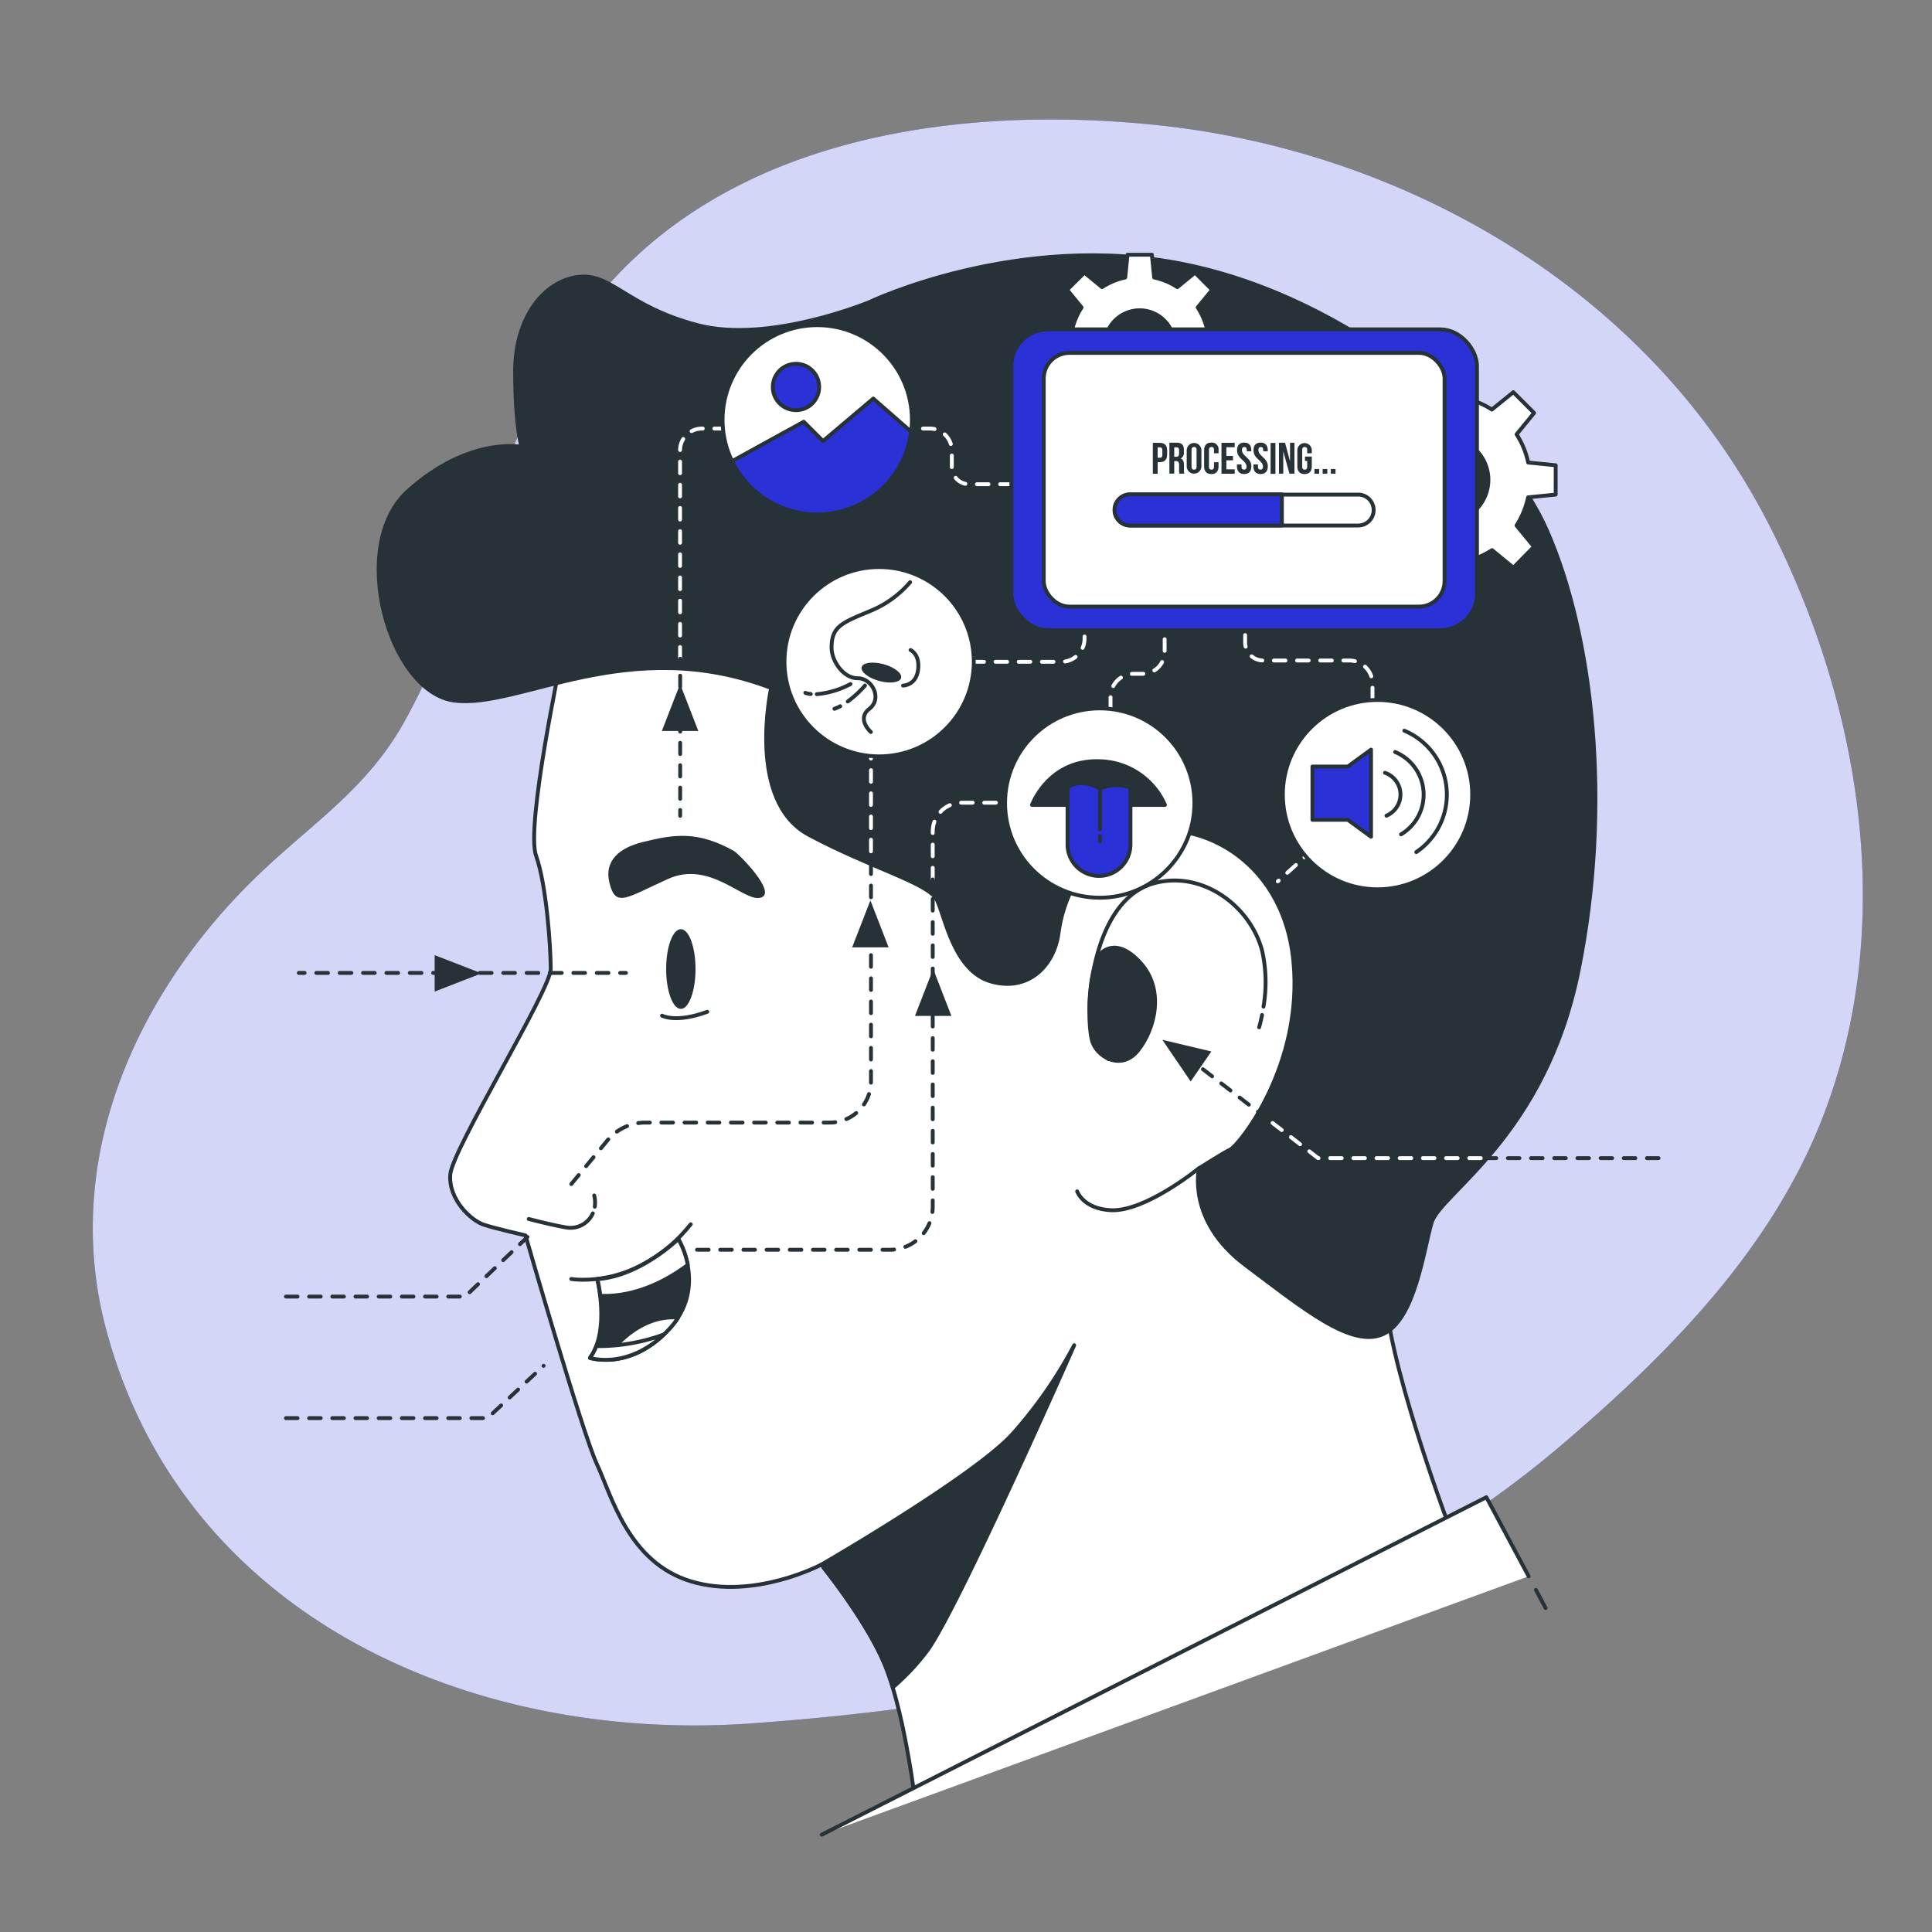 <svg xmlns="http://www.w3.org/2000/svg" viewBox="0 0 500 500"><rect x="0" y="0" width="500" height="500" fill="#808080" stroke="none"/><g id="freepik--background-simple--inject-56"><path d="M444.11,113.28c-33.61-47-88.9-75.19-145.12-80.95C245.37,26.84,183,36.14,149.8,83.4c-21.88,31.12-26.84,70.9-45.39,103.8C95.19,203.56,82,212.28,68.69,224.69c-32.5,30.22-53.34,74.49-41.16,119.6C47.9,419.69,123.65,451.18,194.66,446c93.84-6.8,158.43-28.45,209.76-72.29,26.66-22.76,52.76-49,66.35-82.2,20.56-50.19,11.31-108.6-13.1-156A178,178,0,0,0,444.11,113.28Z" style="fill:#2A31D6"></path><path d="M444.11,113.28c-33.61-47-88.9-75.19-145.12-80.95C245.37,26.84,183,36.14,149.8,83.4c-21.88,31.12-26.84,70.9-45.39,103.8C95.19,203.56,82,212.28,68.69,224.69c-32.5,30.22-53.34,74.49-41.16,119.6C47.9,419.69,123.65,451.18,194.66,446c93.84-6.8,158.43-28.45,209.76-72.29,26.66-22.76,52.76-49,66.35-82.2,20.56-50.19,11.31-108.6-13.1-156A178,178,0,0,0,444.11,113.28Z" style="fill:#fff;opacity:0.8"></path></g><g id="freepik--Character--inject-56"><path d="M145.25,170.45s-9.23,43.43-6.52,51,3.8,23.89,3.8,29.31-25.51,46.68-26,53.2,5.43,11.94,8.69,13S136,319.72,136,319.72s14.66,51,18.46,59.16,8.14,25.51,24.42,30.39,33.65-4.34,33.65-4.34S224,419,228.83,430.44s7.6,32.57,7.6,32.57L374.3,393s-15.74-42.34-15.74-59.16,16.82-52.65,17.37-73.82-25.51-51.56-48.85-60.25-42.34,2.72-56.45,7.06-36.91,1.63-40.71-11.4-2.17-25-25-33.11-56.45,2.17-56.45,2.17Z" style="fill:#fff;stroke:#263238;stroke-linecap:round;stroke-linejoin:round"></path><line x1="397.49" y1="411.46" x2="400" y2="416.15" style="fill:#fff;stroke:#263238;stroke-linecap:round;stroke-linejoin:round"></line><polyline points="212.67 474.82 384.67 387.48 395.61 407.94" style="fill:#fff;stroke:#263238;stroke-linecap:round;stroke-linejoin:round"></polyline><path d="M231.06,436.69a59.77,59.77,0,0,0,8.94-9.54c8-11,38-79,38-79a115.12,115.12,0,0,1-16,23c-10,11-49.45,33.78-49.45,33.78S224,419,228.83,430.44A63.42,63.42,0,0,1,231.06,436.69Z" style="fill:#263238;stroke:#263238;stroke-linecap:round;stroke-linejoin:round"></path><path d="M180,250.78c0,5.7-1.71,10.32-3.8,10.32s-3.8-4.62-3.8-10.32,1.7-10.31,3.8-10.31S180,245.09,180,250.78Z" style="fill:#263238"></path><path d="M166.34,217.92c-5.88,1.45-10.08,4.71-8.61,10.61,1.63,6.51,4.34,3.8,15.2-1.08s19.54,6,23.88,4.88c4.56-1.14-5.64-11.41-6.91-12.13C180.53,215,174.58,215.88,166.34,217.92Z" style="fill:#263238"></path><path d="M326.62,262.67c-.39,2-.76,3.19-.76,3.19" style="fill:none;stroke:#263238;stroke-linecap:round;stroke-linejoin:round"></path><path d="M286.91,274.12s-5.43-5.42-4.88-15.19,4.34-27.14,16.82-30.4,24.86,6.07,27.82,17.66a37.34,37.34,0,0,1,.32,14.33" style="fill:none;stroke:#263238;stroke-linecap:round;stroke-linejoin:round"></path><path d="M284.74,246.9s3.8-4.89,10.31,2.17,3.8,17.37-.54,22.8-10.86,1.63-11.94-2.72S281.48,251.78,284.74,246.9Z" style="fill:#263238;stroke:#263238;stroke-linecap:round;stroke-linejoin:round"></path><path d="M278.77,308.32s1.51,4.5,8.68,4.88c8.94.48,22.8-10.85,22.8-10.85" style="fill:none;stroke:#263238;stroke-linecap:round;stroke-linejoin:round"></path><path d="M171.33,262.85s3.57,2,11.72-1" style="fill:none;stroke:#263238;stroke-linecap:round;stroke-linejoin:round"></path><path d="M153.93,312.29a7.63,7.63,0,0,0-.15-2.9" style="fill:none;stroke:#263238;stroke-linecap:round;stroke-linejoin:round"></path><path d="M136.84,315.47s6.07,1.6,9.91,2.23a6.35,6.35,0,0,0,6.67-3.68" style="fill:none;stroke:#263238;stroke-linecap:round;stroke-linejoin:round"></path><path d="M147.84,331s17.14,3,30.92-14.16" style="fill:none;stroke:#263238;stroke-linecap:round;stroke-linejoin:round"></path><path d="M154.56,331s3.34,13.33-1.88,20.41c0,0,10.43,3.36,20.49-7.45s2.33-23.34,2.33-23.34S165.66,330.28,154.56,331Z" style="fill:#263238;stroke:#263238;stroke-linecap:round;stroke-linejoin:round"></path><path d="M157.52,350.58l-.22,1.34c4-.13,10-1.6,15.87-7.93a20.73,20.73,0,0,0,2.34-3C164.72,340.06,157.52,350.58,157.52,350.58Z" style="fill:#fff;stroke:#263238;stroke-linecap:round;stroke-linejoin:round"></path><path d="M178,327.35a22,22,0,0,0-2.45-6.7s-9.84,9.63-20.94,10.38a38.52,38.52,0,0,1,.75,4.31C159.13,335.55,167.83,335,178,327.35Z" style="fill:#fff;stroke:#263238;stroke-linecap:round;stroke-linejoin:round"></path><path d="M171.8,345.37a49.25,49.25,0,0,1-17.48,3,12.75,12.75,0,0,1-1.64,3.07S162.18,354.49,171.8,345.37Z" style="fill:#fff;stroke:#263238;stroke-linecap:round;stroke-linejoin:round"></path><path d="M225,78.18S199,89,180.53,84.15s-22.26-13.57-30.94-12.48S133.31,82,133.31,96.09s1.63,19.54,1.63,19.54-13.57-2.71-29.31,11.4-4.89,52.11,11.94,54.28,45.05-17.37,82-3.26c0,0-6.51,29.31,9.77,38s30.94,12.48,33.11,16.82,4.35,18.46,14.12,21.17,16.28-4.34,17.36-12.48,5.43-20.63,20.09-25.51,38,5.42,40.7,32.56-14.11,47.77-16.28,48.85-8.14,4.89-8.14,4.89-3.26,13.57,11.94,25S349.87,349,358,345.23s10.32-21.17,12.49-28.77,29.31-22.25,38-65.13,3.8-86.85-8.14-114-51-60.25-93.9-68.94S225,78.18,225,78.18Z" style="fill:#263238;stroke:#263238;stroke-linecap:round;stroke-linejoin:round"></path></g><g id="freepik--Arrows--inject-56"><path d="M225.41,220.32V178.93a7.66,7.66,0,0,1,7.66-7.66h41.61a6,6,0,0,0,6-6v-7.56" style="fill:none;stroke:#fff;stroke-linecap:round;stroke-linejoin:round;stroke-dasharray:3"></path><path d="M241.39,227.59V215.17a7.44,7.44,0,0,1,7.44-7.43H280.5a6.9,6.9,0,0,0,6.9-6.9V180.38a6,6,0,0,1,6-6h2.31a5.7,5.7,0,0,0,5.7-5.7V158.2" style="fill:none;stroke:#fff;stroke-linecap:round;stroke-linejoin:round;stroke-dasharray:3"></path><polyline points="383.24 299.72 341.12 299.72 327.94 289.55" style="fill:none;stroke:#fff;stroke-linecap:round;stroke-linejoin:round;stroke-dasharray:3"></polyline><line x1="429.23" y1="299.72" x2="383.24" y2="299.72" style="fill:none;stroke:#263238;stroke-linecap:round;stroke-linejoin:round;stroke-dasharray:3"></line><path d="M322.24,158.36v7.88a4.69,4.69,0,0,0,4.7,4.7H349.2a6,6,0,0,1,6,6v23.15a13.27,13.27,0,0,1-4.4,9.87l-20.1,18.13" style="fill:none;stroke:#fff;stroke-linecap:round;stroke-linejoin:round;stroke-dasharray:3"></path><path d="M176,170.46V116.55a5.65,5.65,0,0,1,5.64-5.64h59a5.69,5.69,0,0,1,5.69,5.69v4.25a4.46,4.46,0,0,0,4.46,4.46h11.77" style="fill:none;stroke:#fff;stroke-linecap:round;stroke-linejoin:round;stroke-dasharray:3"></path><polyline points="74 335.55 120.36 335.55 136.51 320.13" style="fill:none;stroke:#263238;stroke-linecap:round;stroke-linejoin:round;stroke-dasharray:3"></polyline><polyline points="74 367.01 126.17 367.01 140.69 353.46" style="fill:none;stroke:#263238;stroke-linecap:round;stroke-linejoin:round;stroke-dasharray:3"></polyline><line x1="77.33" y1="251.79" x2="78.83" y2="251.79" style="fill:none;stroke:#263238;stroke-linecap:round;stroke-linejoin:round"></line><line x1="81.86" y1="251.79" x2="158.98" y2="251.79" style="fill:none;stroke:#263238;stroke-linecap:round;stroke-linejoin:round;stroke-dasharray:3.024,3.024"></line><line x1="160.49" y1="251.79" x2="161.99" y2="251.79" style="fill:none;stroke:#263238;stroke-linecap:round;stroke-linejoin:round"></line><polygon points="124.63 251.9 112.49 247.19 112.49 256.62 124.63 251.9" style="fill:#263238"></polygon><line x1="176.03" y1="211.13" x2="176.03" y2="209.63" style="fill:none;stroke:#263238;stroke-linecap:round;stroke-linejoin:round"></line><line x1="176.03" y1="206.73" x2="176.03" y2="173.41" style="fill:none;stroke:#263238;stroke-linecap:round;stroke-linejoin:round;stroke-dasharray:2.897,2.897"></line><line x1="176.03" y1="171.96" x2="176.03" y2="170.46" style="fill:none;stroke:#263238;stroke-linecap:round;stroke-linejoin:round"></line><polygon points="176.01 177.02 171.29 189.17 180.72 189.17 176.01 177.02" style="fill:#263238"></polygon><path d="M147.86,306.42l9.33-11.27a12.79,12.79,0,0,1,9.84-4.63h47.73a10.65,10.65,0,0,0,10.65-10.65V220.32" style="fill:none;stroke:#263238;stroke-linecap:round;stroke-linejoin:round;stroke-dasharray:3"></path><polygon points="225.26 233.02 220.54 245.17 229.97 245.17 225.26 233.02" style="fill:#263238"></polygon><path d="M180.39,323.44h49.86a11.13,11.13,0,0,0,11.14-11.13V227.59" style="fill:none;stroke:#263238;stroke-linecap:round;stroke-linejoin:round;stroke-dasharray:3"></path><polygon points="241.51 250.77 236.79 262.92 246.22 262.92 241.51 250.77" style="fill:#263238"></polygon><line x1="327.94" y1="289.55" x2="302.87" y2="270.19" style="fill:none;stroke:#263238;stroke-linecap:round;stroke-linejoin:round;stroke-dasharray:3"></line><polygon points="300.82 269.11 308.15 279.88 313.5 272.12 300.82 269.11" style="fill:#263238"></polygon></g><g id="freepik--Icons--inject-56"><circle cx="211.5" cy="108.65" r="24.5" style="fill:#fff;stroke:#263238;stroke-linecap:round;stroke-linejoin:round"></circle><path d="M235.8,111.73l-9.8-8.58-13,11-5-5-18.54,10.2a24.5,24.5,0,0,0,46.34-7.62Z" style="fill:#2A31D6;stroke:#263238;stroke-linecap:round;stroke-linejoin:round"></path><circle cx="206" cy="100.15" r="6" style="fill:#2A31D6;stroke:#263238;stroke-linecap:round;stroke-linejoin:round"></circle><circle cx="356.5" cy="205.65" r="24.5" style="fill:#fff;stroke:#263238;stroke-linecap:round;stroke-linejoin:round"></circle><path d="M363.44,189.1a17.94,17.94,0,0,1,3.09,31.42" style="fill:#fff;stroke:#263238;stroke-linecap:round;stroke-linejoin:round"></path><path d="M361.07,194.62a11.95,11.95,0,0,1,1.52,21.31" style="fill:#fff;stroke:#263238;stroke-linecap:round;stroke-linejoin:round"></path><path d="M358.44,200a5.95,5.95,0,0,1,.37,11.1" style="fill:#fff;stroke:#263238;stroke-linecap:round;stroke-linejoin:round"></path><polygon points="348.82 198.38 339.66 198.38 339.66 212.17 348.82 212.17 354.82 216.55 354.82 194 348.82 198.38" style="fill:#2A31D6;stroke:#263238;stroke-linecap:round;stroke-linejoin:round"></polygon><circle cx="227.52" cy="171.25" r="24.5" style="fill:#fff;stroke:#263238;stroke-linecap:round;stroke-linejoin:round"></circle><path d="M235.54,150.67A27,27,0,0,1,225,158.21c-7.16,3-9.79,3.93-9.79,9.41,0,3.39,3,7.91,6.78,7.91s6.4,5.28,3,7.91.38,6,.38,6" style="fill:none;stroke:#263238;stroke-linecap:round;stroke-linejoin:round"></path><path d="M233.2,175.47c-.33,1.19-2.88,1.53-5.7.75s-4.83-2.38-4.5-3.57,2.88-1.52,5.7-.75S233.53,174.28,233.2,175.47Z" style="fill:#263238"></path><path d="M211.39,179.65a22.86,22.86,0,0,0,8.7-2.61" style="fill:none;stroke:#263238;stroke-linecap:round;stroke-linejoin:round"></path><path d="M208.42,179.3a4.44,4.44,0,0,0,1.4.31" style="fill:none;stroke:#263238;stroke-linecap:round;stroke-linejoin:round"></path><path d="M217.45,182.77a11.09,11.09,0,0,1-1.5.67" style="fill:none;stroke:#263238;stroke-linecap:round;stroke-linejoin:round"></path><path d="M223.86,177.42a27.71,27.71,0,0,1-4.46,4.12" style="fill:none;stroke:#263238;stroke-linecap:round;stroke-linejoin:round"></path><path d="M233.71,177.43s3.36,0,3.89-4.07-1.95-5.13-1.95-5.13" style="fill:none;stroke:#263238;stroke-linecap:round;stroke-linejoin:round"></path><circle cx="284.61" cy="207.83" r="24.5" style="fill:#fff;stroke:#263238;stroke-linecap:round;stroke-linejoin:round"></circle><path d="M267.09,208.31h34.4A18.89,18.89,0,0,0,284.16,197C271.29,196.76,267.09,208.31,267.09,208.31Z" style="fill:#263238;stroke:#263238;stroke-linecap:round;stroke-linejoin:round"></path><path d="M285.32,203.85H284.2c-5-2.69-7.92,0-7.92,0v14.7a8.14,8.14,0,0,0,8.14,8.14h0a8.13,8.13,0,0,0,8.14-8.14v-14.7A10.63,10.63,0,0,0,285.32,203.85Z" style="fill:#2A31D6;stroke:#263238;stroke-linecap:round;stroke-linejoin:round"></path><line x1="284.68" y1="216.45" x2="284.68" y2="217.76" style="fill:none;stroke:#263238;stroke-linecap:round;stroke-linejoin:round"></line><line x1="284.68" y1="204.64" x2="284.68" y2="214.61" style="fill:none;stroke:#263238;stroke-linecap:round;stroke-linejoin:round"></line></g><g id="freepik--Device--inject-56"><path d="M402.61,128v-7.59l-7.12-.71a21.65,21.65,0,0,0-3-7.29l4.53-5.54-5.37-5.37L386.09,106a21.51,21.51,0,0,0-7.28-3l-.72-7.12H370.5l-.71,7.12a21.65,21.65,0,0,0-7.29,3L357,101.46l-5.36,5.37,4.53,5.54a21.47,21.47,0,0,0-3,7.29l-7.11.71V128l7.11.71a21.47,21.47,0,0,0,3,7.29l-4.53,5.54,5.36,5.37,5.54-4.54a21.47,21.47,0,0,0,7.29,3l.71,7.11h7.59l.72-7.11a21.33,21.33,0,0,0,7.28-3l5.54,4.54L397,141.5,392.47,136a21.65,21.65,0,0,0,3-7.29Zm-28.31,7.11a10.91,10.91,0,1,1,10.9-10.91A10.91,10.91,0,0,1,374.3,135.07Z" style="fill:#fff;stroke:#263238;stroke-linecap:round;stroke-linejoin:round"></path><path d="M318.34,92.43V86.15l-5.88-.59a17.7,17.7,0,0,0-2.5-6L313.71,75l-4.44-4.44-4.58,3.75a17.67,17.67,0,0,0-6-2.5l-.59-5.89H291.8l-.59,5.89a17.76,17.76,0,0,0-6,2.5l-4.57-3.75L276.17,75l3.74,4.58a18.11,18.11,0,0,0-2.5,6l-5.88.59v6.28l5.88.59a18.11,18.11,0,0,0,2.5,6l-3.74,4.58,4.44,4.44,4.57-3.75a17.76,17.76,0,0,0,6,2.5l.59,5.88h6.27l.59-5.88a17.67,17.67,0,0,0,6-2.5l4.58,3.75,4.44-4.44L310,99a17.7,17.7,0,0,0,2.5-6Zm-23.4,5.87a9,9,0,1,1,9-9A9,9,0,0,1,294.94,98.3Z" style="fill:#fff;stroke:#263238;stroke-linecap:round;stroke-linejoin:round"></path><rect x="261.74" y="85.24" width="120.5" height="77.85" rx="9.48" style="fill:#2A31D6;stroke:#263238;stroke-linecap:round;stroke-linejoin:round"></rect><rect x="270.12" y="91.33" width="103.73" height="65.66" rx="6.64" style="fill:#fff;stroke:#263238;stroke-linecap:round;stroke-linejoin:round"></rect><path d="M351.5,136h-59a4,4,0,0,1-4-4h0a4,4,0,0,1,4-4h59a4,4,0,0,1,4,4h0A4,4,0,0,1,351.5,136Z" style="fill:#fff;stroke:#263238;stroke-linecap:round;stroke-linejoin:round"></path><path d="M331.75,127.93H292.47a4,4,0,0,0,0,8.07h39.28Z" style="fill:#2A31D6;stroke:#263238;stroke-linecap:round;stroke-linejoin:round"></path><path d="M302.06,116.6v1c0,1.28-.61,2-1.87,2h-.59v3h-1.25v-8h1.84C301.45,114.63,302.06,115.32,302.06,116.6Zm-2.46-.83v2.69h.59c.4,0,.62-.18.62-.75v-1.19c0-.57-.22-.75-.62-.75Z" style="fill:#263238"></path><path d="M305.26,122.59a2.4,2.4,0,0,1-.11-1v-1.26c0-.74-.25-1-.82-1h-.44v3.24h-1.25v-8h1.89c1.3,0,1.86.6,1.86,1.83v.63a1.57,1.57,0,0,1-.82,1.61c.62.26.83.87.83,1.7v1.23a2.41,2.41,0,0,0,.13,1Zm-1.37-6.82v2.44h.49c.47,0,.76-.2.76-.84v-.78c0-.57-.2-.82-.64-.82Z" style="fill:#263238"></path><path d="M307.12,116.54a1.9,1.9,0,1,1,3.8,0v4.14a1.9,1.9,0,1,1-3.8,0Zm1.25,4.22c0,.57.25.79.65.79s.65-.22.65-.79v-4.3c0-.57-.25-.78-.65-.78s-.65.21-.65.78Z" style="fill:#263238"></path><path d="M315.36,119.62v1.06c0,1.28-.64,2-1.87,2s-1.86-.73-1.86-2v-4.14c0-1.27.63-2,1.86-2a1.75,1.75,0,0,1,1.87,2v.77h-1.18v-.85c0-.57-.25-.78-.65-.78s-.65.21-.65.78v4.3c0,.57.25.78.65.78s.65-.21.65-.78v-1.14Z" style="fill:#263238"></path><path d="M317.38,118h1.71v1.13h-1.71v2.34h2.16v1.13h-3.42v-8h3.42v1.14h-2.16Z" style="fill:#263238"></path><path d="M322,114.54c1.22,0,1.84.73,1.84,2v.25h-1.18v-.33c0-.57-.23-.78-.63-.78s-.62.21-.62.78c0,1.64,2.44,2,2.44,4.22,0,1.28-.63,2-1.86,2s-1.87-.73-1.87-2v-.49h1.18v.57c0,.57.25.78.65.78s.65-.21.65-.78c0-1.64-2.45-1.94-2.45-4.22C320.15,115.27,320.78,114.54,322,114.54Z" style="fill:#263238"></path><path d="M326.26,114.54c1.22,0,1.84.73,1.84,2v.25h-1.18v-.33c0-.57-.23-.78-.63-.78s-.62.21-.62.78c0,1.64,2.44,2,2.44,4.22,0,1.28-.63,2-1.86,2s-1.87-.73-1.87-2v-.49h1.18v.57c0,.57.25.78.65.78s.65-.21.65-.78c0-1.64-2.45-1.94-2.45-4.22C324.41,115.27,325,114.54,326.26,114.54Z" style="fill:#263238"></path><path d="M328.83,114.63h1.25v8h-1.25Z" style="fill:#263238"></path><path d="M332.11,116.82v5.77H331v-8h1.57l1.29,4.77v-4.77H335v8h-1.28Z" style="fill:#263238"></path><path d="M337.73,118.16h1.76v2.52c0,1.28-.64,2-1.87,2s-1.87-.73-1.87-2v-4.14a1.87,1.87,0,1,1,3.74,0v.77H338.3v-.85c0-.57-.25-.78-.64-.78s-.65.21-.65.78v4.3c0,.57.25.78.65.78s.64-.21.64-.78v-1.47h-.57Z" style="fill:#263238"></path><path d="M341.39,121.39v1.2h-1.21v-1.2Z" style="fill:#263238"></path><path d="M343.51,121.39v1.2H342.3v-1.2Z" style="fill:#263238"></path><path d="M345.63,121.39v1.2h-1.21v-1.2Z" style="fill:#263238"></path></g></svg>